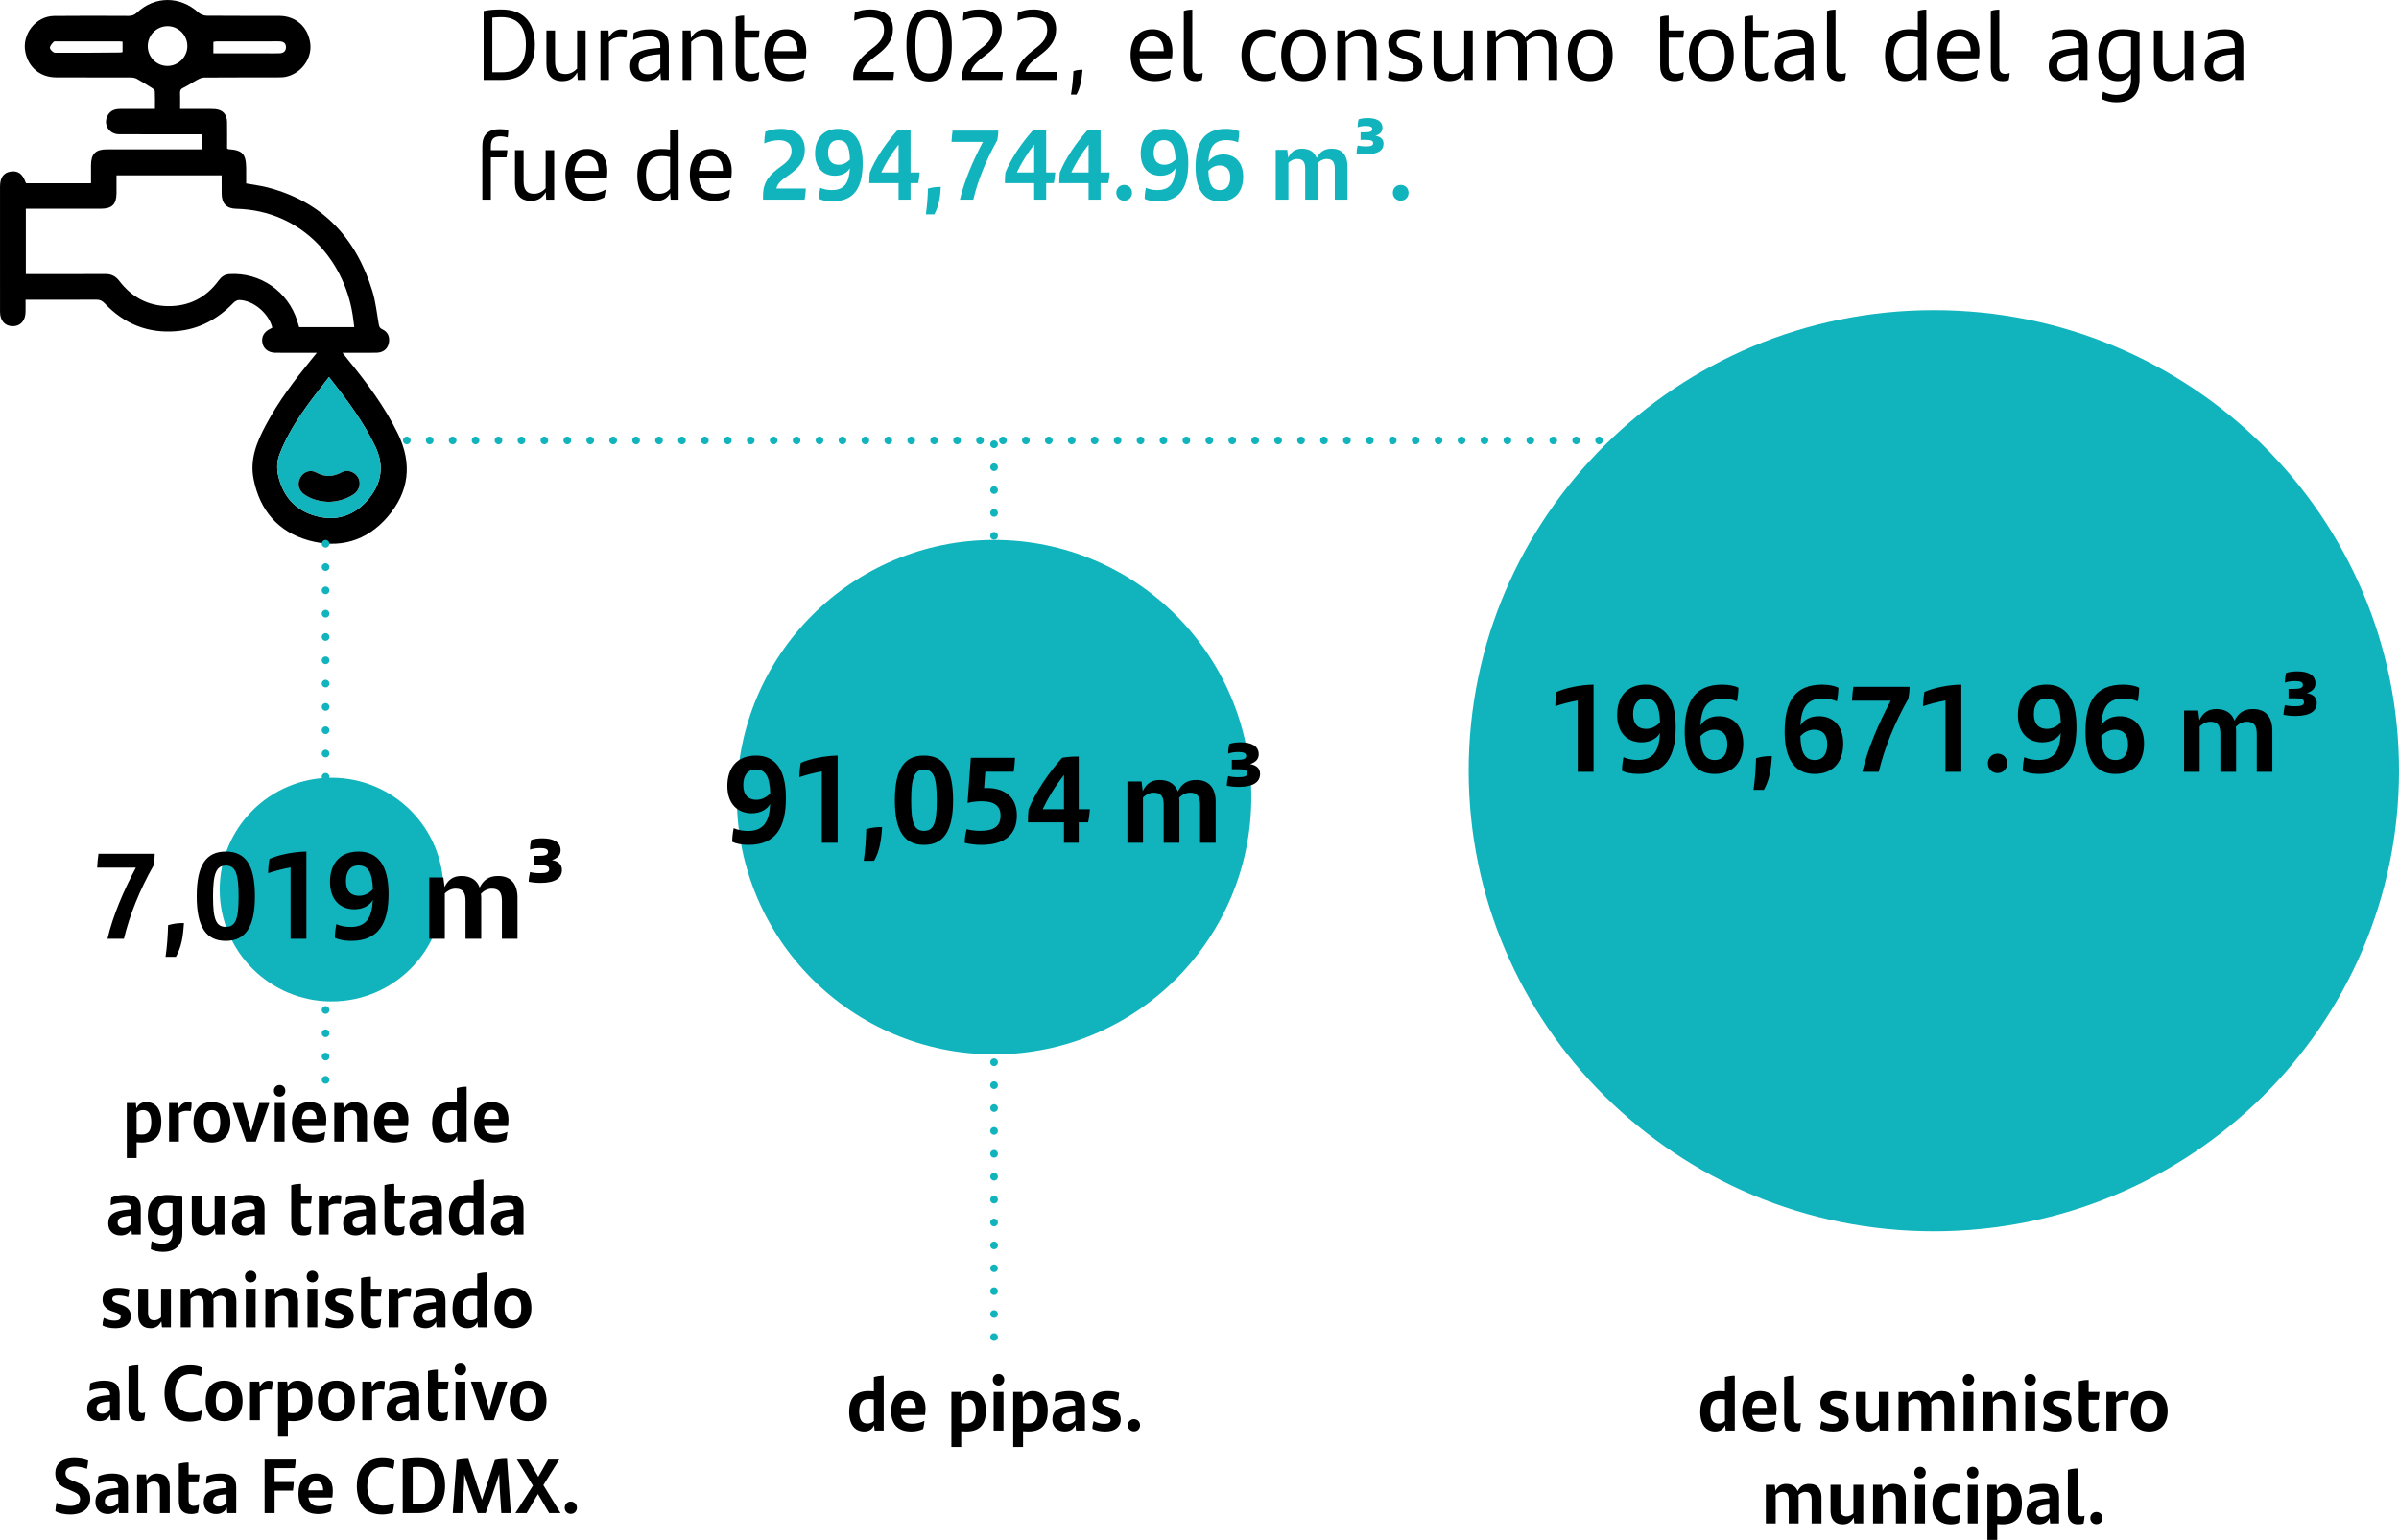 <?xml version="1.0" encoding="UTF-8"?><svg id="Capa_1" xmlns="http://www.w3.org/2000/svg" viewBox="0 0 312.627 200.685"><line x1="129.543" y1="60.885" x2="129.543" y2="172.764" style="fill:none; stroke:#11b3bd; stroke-dasharray:0 0 0 2.983; stroke-linecap:round; stroke-linejoin:round;"/><path d="m129.543,174.256h0m0-116.355h0" style="fill:none; stroke:#11b3bd; stroke-linecap:round; stroke-linejoin:round;"/><path d="m252.009,100.445v-60.024c33.478,0,60.618,26.874,60.618,60.024s-27.14,60.024-60.618,60.024-60.618-26.874-60.618-60.024,27.14-60.024,60.618-60.024v60.024Z" style="fill:#11b3bd;"/><path d="m15.969,5.43c-.16-.015-.296-.039-.431-.04-2.695-.002-5.389-.002-8.084.001-.161,0-.392-.029-.47.061-.209.24-.511.558-.478.806.031.241.43.616.671.618,2.831.025,5.662-.009,8.494-.03.108-.001.216-.037.298-.052v-1.364Zm11.836,1.524h.784c2.044,0,4.088.001,6.132,0,.581,0,1.162.019,1.742-.01.47-.024.798-.26.802-.781.004-.526-.311-.744-.797-.769-.069-.004-.139-.005-.208-.005-2.672,0-5.343-.001-8.014.003-.152,0-.303.046-.441.068v1.494Zm-8.55-.926c.008,1.429,1.154,2.571,2.577,2.568,1.402-.003,2.577-1.176,2.584-2.579.007-1.442-1.188-2.629-2.621-2.604-1.415.026-2.548,1.192-2.54,2.615m23.618,43.109c-2.476,3.177-4.976,6.271-6.434,10.043-.361.936-.402,1.907-.167,2.886.65,2.705,2.285,4.505,4.969,5.206,2.742.717,5.072-.143,6.841-2.304,1.691-2.067,1.999-4.369.794-6.847-1.58-3.25-3.729-6.105-6.003-8.984M3.366,35.72h.792c3.185,0,6.371.013,9.556-.008.789-.005,1.351.269,1.837.908,1.588,2.087,3.716,3.244,6.334,3.276,2.725.034,4.953-1.088,6.585-3.31.369-.502.797-.827,1.43-.865,4.009-.245,7.648,2.267,8.838,6.107.087.281.169.563.241.802h7.187c-.04-.314-.074-.565-.103-.817-.861-7.623-6.59-14.415-15.318-14.605-1.238-.027-1.846-.705-1.86-1.957-.01-.788-.002-1.576-.002-2.398h-13.699c0,.795.004,1.559-.001,2.323-.01,1.457-.575,2.023-2.036,2.025-2.999.005-5.999.002-8.998.002h-.783v8.517Zm37.928,10.255h-4.056c-.465,0-.93.009-1.395-.005-.86-.025-1.48-.5-1.641-1.24-.18-.825.194-1.5,1.048-1.897.082-.039.16-.087.235-.128-.449-1.87-2.488-3.585-4.329-3.605-.249-.003-.558.186-.743.378-2.048,2.127-4.493,3.442-7.452,3.685-3.688.303-6.796-.95-9.33-3.636-.316-.335-.621-.475-1.077-.472-2.813.019-5.627.009-8.441.009h-.785c0,.576.013,1.104-.002,1.632-.033,1.135-.686,1.827-1.693,1.813-.995-.015-1.629-.726-1.63-1.865C-.001,35.201-0,29.758.002,24.315c0-1.133.438-1.776,1.308-1.939.982-.185,1.612.241,2.012,1.358.016.043.045.081.085.151h8.452c0-.784-.001-1.566,0-2.348.003-1.482.587-2.07,2.077-2.071,3.86-.003,7.72-.001,11.58-.001h.809v-1.961h-.762c-3.348-.001-6.697.01-10.045-.006-1.365-.007-2.131-1.358-1.454-2.508.363-.617.942-.788,1.605-.789,1.232,0,2.464-.001,3.697-.001h.827c0-.835.02-1.578-.018-2.318-.007-.146-.214-.316-.368-.414-.643-.41-1.29-.815-1.957-1.182-.226-.125-.516-.187-.776-.188-3.256-.012-6.511.004-9.767-.013-2.065-.011-3.596-1.29-4.005-3.291-.476-2.334,1.363-4.688,3.751-4.716,3.232-.037,6.464-.018,9.696-.006.444.001.766-.114,1.104-.432,2.334-2.198,5.638-2.171,8.003-.01.27.246.719.412,1.087.416,3.162.032,6.325.008,9.487.023,2.139.011,3.739,1.473,4.006,3.618.238,1.914-1.139,3.84-3.113,4.306-.4.095-.829.092-1.246.093-3.162.008-6.325-.005-9.487.019-.312.002-.642.17-.931.324-.592.315-1.143.712-1.748.998-.328.155-.456.317-.444.671.022.67.006,1.342.006,2.102,1.173,0,2.26-.001,3.347,0,.395.001.792-.014,1.185.016,1.007.075,1.569.661,1.585,1.674.018,1.163.004,2.327.004,3.456.103.057.14.095.18.098,1.81.12,2.274.603,2.305,2.418.011.675.001,1.35.001,2.045.997.183,1.942.295,2.854.535,7.104,1.873,11.469,6.571,13.594,13.492.421,1.371.573,2.827.819,4.248.059.34.106.57.479.739.733.333,1.008,1.02.84,1.805-.16.746-.726,1.213-1.554,1.239-.721.022-1.442.009-2.163.01-.716.001-1.431,0-2.318,0,.266.334.442.561.624.784,2.493,3.053,4.86,6.19,6.599,9.763,1.914,3.933,1.453,7.607-1.361,10.861-2.735,3.162-6.32,4.163-10.297,3.037-3.959-1.122-6.327-3.885-7.145-7.966-.523-2.607.423-4.869,1.597-7.073,1.619-3.039,3.683-5.77,5.848-8.43.228-.279.457-.558.798-.976"/><path d="m42.836,65.407c1.181-.047,2.291-.342,3.276-1.01.73-.494.959-1.454.558-2.155-.418-.73-1.38-1.105-2.096-.714-1.128.618-2.193.701-3.357.055-.793-.44-1.684-.081-2.086.671-.431.806-.216,1.671.555,2.202.948.654,2.022.894,3.15.951m.037-16.271c2.274,2.879,4.422,5.734,6.003,8.984,1.205,2.478.896,4.78-.795,6.847-1.768,2.161-4.099,3.021-6.84,2.305-2.684-.702-4.319-2.501-4.969-5.207-.235-.978-.195-1.95.167-2.885,1.458-3.773,3.958-6.866,6.434-10.044" style="fill:#11b3bd;"/><path d="m42.836,65.407c-1.127-.058-2.201-.297-3.15-.951-.771-.531-.985-1.396-.554-2.202.402-.752,1.293-1.112,2.086-.671,1.164.646,2.228.562,3.357-.055.715-.391,1.678-.017,2.096.714.401.701.171,1.66-.558,2.155-.985.668-2.095.963-3.277,1.01"/><path d="m69.703,5.846c0,2.77-1.393,4.576-4.28,4.576h-2.398V1.439c.657-.143,1.366-.208,2.295-.208,3.211,0,4.384,2.028,4.384,4.615Zm-1.173-.013c0-2.21-.941-3.602-3.211-3.602-.374,0-.773.026-1.16.065v7.124h1.302c2.037,0,3.069-1.248,3.069-3.588Z"/><path d="m76.315,3.974v6.448h-1.032l-.064-.988c-.438.768-1.044,1.145-1.934,1.145-1.38,0-2.076-.871-2.076-2.224V3.974h1.122v4.03c0,1.118.399,1.651,1.366,1.651.646,0,1.174-.352,1.509-.716V3.974h1.109Z"/><path d="m81.702,3.922c0,.325-.039.728-.104.988-.245-.053-.516-.078-.773-.078-.516,0-1.096.194-1.47.637v4.953h-1.109V3.974h1.045l.052.937c.348-.677.915-1.079,1.624-1.079.271,0,.528.038.735.091Z"/><path d="m87.155,5.949v4.473h-1.031l-.052-.897c-.335.611-.941,1.054-1.908,1.054-1.187,0-2.05-.702-2.05-1.95,0-1.417.876-2.185,3.648-2.366l.283-.013v-.247c0-.897-.399-1.262-1.379-1.262-.98,0-1.586.208-2.153.494,0-.26.025-.649.077-.949.528-.272,1.264-.468,2.218-.468,1.611,0,2.347.741,2.347,2.132Zm-1.109,2.938v-1.82l-.231.014c-2.153.155-2.604.676-2.604,1.481,0,.663.412,1.118,1.173,1.118.696,0,1.315-.338,1.663-.793Z"/><path d="m94.064,6.041v4.381h-1.122v-4.03c0-1.118-.399-1.651-1.367-1.651-.645,0-1.173.352-1.508.716v4.966h-1.109V3.974h1.031l.064.988c.438-.768,1.045-1.145,1.935-1.145,1.38,0,2.076.871,2.076,2.224Z"/><path d="m97.994,9.616c.322,0,.67-.092.954-.247-.026.363-.064.663-.129.975-.349.156-.709.234-1.083.234-1.109,0-1.87-.599-1.87-2.016V2.205c.361-.13.735-.169,1.109-.169v1.938h1.998c-.013.338-.052.624-.103.937h-1.896v3.535c0,.846.335,1.171,1.019,1.171Z"/><path d="m105.007,7.601h-4.229c.129,1.482.864,2.055,2.115,2.055.657,0,1.327-.169,1.959-.547-.025.312-.09.755-.167,1.027-.503.247-1.135.442-1.857.442-2.204,0-3.21-1.313-3.21-3.419,0-1.872.864-3.342,2.85-3.342,1.767,0,2.604,1.184,2.604,2.899,0,.286-.026.702-.064.884Zm-4.229-.923h3.159c0-1.131-.451-1.938-1.509-1.938-.979,0-1.547.716-1.65,1.938Z"/><path d="m116.505,9.382c0,.286-.052.741-.116,1.04h-5.196v-.403c0-1.677,1.187-2.704,2.527-3.744.928-.702,1.482-1.391,1.482-2.405,0-1.053-.657-1.611-1.96-1.611-.657,0-1.328.156-1.921.455,0-.312.013-.702.077-1.066.567-.273,1.251-.416,1.999-.416,2.075,0,2.965,1.092,2.965,2.574,0,1.365-.696,2.327-2.023,3.328-1.032.78-1.779,1.365-1.974,2.249h4.14Z"/><path d="m118.127,5.924c0-3.146.928-4.693,2.952-4.693s2.953,1.547,2.953,4.693c0,3.12-.929,4.693-2.953,4.693s-2.952-1.573-2.952-4.693Zm4.757,0c0-2.483-.477-3.666-1.805-3.666s-1.792,1.17-1.792,3.666c0,2.509.464,3.653,1.792,3.653s1.805-1.145,1.805-3.653Z"/><path d="m130.682,9.382c0,.286-.052.741-.116,1.04h-5.196v-.403c0-1.677,1.187-2.704,2.527-3.744.928-.702,1.482-1.391,1.482-2.405,0-1.053-.657-1.611-1.96-1.611-.657,0-1.328.156-1.921.455,0-.312.013-.702.077-1.066.567-.273,1.251-.416,1.999-.416,2.075,0,2.965,1.092,2.965,2.574,0,1.365-.696,2.327-2.023,3.328-1.032.78-1.779,1.365-1.974,2.249h4.14Z"/><path d="m137.772,9.382c0,.286-.052.741-.116,1.04h-5.196v-.403c0-1.677,1.187-2.704,2.527-3.744.928-.702,1.482-1.391,1.482-2.405,0-1.053-.657-1.611-1.96-1.611-.657,0-1.328.156-1.921.455,0-.312.013-.702.077-1.066.567-.273,1.251-.416,1.999-.416,2.075,0,2.965,1.092,2.965,2.574,0,1.365-.696,2.327-2.023,3.328-1.032.78-1.779,1.365-1.974,2.249h4.14Z"/><path d="m139.884,9.278c.413-.143.735-.182,1.187-.182-.116,1.365-.322,2.393-.786,3.237h-.723c.181-1.066.258-1.885.322-3.056Z"/><path d="m152.723,7.601h-4.229c.129,1.482.864,2.055,2.115,2.055.657,0,1.327-.169,1.959-.547-.025.312-.09.755-.167,1.027-.503.247-1.135.442-1.857.442-2.204,0-3.21-1.313-3.21-3.419,0-1.872.864-3.342,2.85-3.342,1.767,0,2.604,1.184,2.604,2.899,0,.286-.026.702-.064.884Zm-4.229-.923h3.159c0-1.131-.451-1.938-1.509-1.938-.979,0-1.547.716-1.65,1.938Z"/><path d="m154.267,8.836V1.426c.361-.13.761-.169,1.109-.169v7.488c0,.598.245.884.761.884.231,0,.425-.039.593-.117-.013.299-.064.637-.129.923-.232.091-.503.144-.812.144-.954,0-1.521-.572-1.521-1.742Z"/><path d="m161.781,7.198c0-2.34,1.264-3.38,3.095-3.38.528,0,1.019.091,1.418.261,0,.285-.052.688-.104.923-.425-.169-.825-.234-1.25-.234-1.276,0-2.012.897-2.012,2.457,0,1.521.735,2.432,1.985,2.432.438,0,.98-.117,1.38-.339-.025.261-.077.624-.154.963-.323.182-.89.299-1.328.299-1.793,0-3.03-1.092-3.03-3.381Z"/><path d="m166.963,7.198c0-2.08,1.031-3.38,2.914-3.38,1.882,0,2.927,1.3,2.927,3.38,0,2.094-1.07,3.381-2.927,3.381s-2.914-1.287-2.914-3.381Zm4.693,0c0-1.533-.567-2.457-1.779-2.457s-1.767.91-1.767,2.457c0,1.561.58,2.458,1.767,2.458s1.779-.897,1.779-2.458Z"/><path d="m179.378,6.041v4.381h-1.122v-4.03c0-1.118-.399-1.651-1.367-1.651-.645,0-1.173.352-1.508.716v4.966h-1.109V3.974h1.031l.064.988c.438-.768,1.045-1.145,1.935-1.145,1.38,0,2.076.871,2.076,2.224Z"/><path d="m180.884,10.136c.013-.377.064-.649.154-.936.542.312,1.251.455,1.792.455.916,0,1.393-.312,1.393-.897,0-.533-.297-.78-1.044-1.027l-.58-.182c-.954-.299-1.689-.832-1.689-1.911,0-1.131.812-1.82,2.334-1.82.67,0,1.328.104,1.869.299-.025.3-.064.599-.154.924-.529-.195-1.032-.3-1.65-.3-.877,0-1.303.312-1.303.858,0,.494.335.806,1.096,1.04l.594.195c1.108.351,1.663.896,1.663,1.833,0,1.104-.851,1.911-2.476,1.911-.761,0-1.509-.169-1.998-.442Z"/><path d="m191.919,3.974v6.448h-1.032l-.064-.988c-.438.768-1.044,1.145-1.934,1.145-1.38,0-2.076-.871-2.076-2.224V3.974h1.122v4.03c0,1.118.399,1.651,1.366,1.651.646,0,1.174-.352,1.509-.716V3.974h1.109Z"/><path d="m202.915,6.041v4.381h-1.108v-4.043c0-1.105-.413-1.639-1.393-1.639-.594,0-1.097.3-1.509.702.038.183.052.391.052.599v4.381h-1.122v-4.03c0-1.118-.399-1.651-1.367-1.651-.645,0-1.173.352-1.508.716v4.966h-1.109V3.974h1.031l.065.988c.438-.768,1.044-1.145,1.934-1.145.967,0,1.599.43,1.896,1.157.477-.741,1.044-1.157,2.05-1.157,1.393,0,2.089.871,2.089,2.224Z"/><path d="m204.317,7.198c0-2.08,1.031-3.38,2.914-3.38,1.882,0,2.927,1.3,2.927,3.38,0,2.094-1.07,3.381-2.927,3.381s-2.914-1.287-2.914-3.381Zm4.693,0c0-1.533-.567-2.457-1.779-2.457s-1.767.91-1.767,2.457c0,1.561.58,2.458,1.767,2.458s1.779-.897,1.779-2.458Z"/><path d="m218.471,9.616c.322,0,.67-.092.954-.247-.026.363-.064.663-.129.975-.349.156-.709.234-1.083.234-1.109,0-1.87-.599-1.87-2.016V2.205c.361-.13.735-.169,1.109-.169v1.938h1.998c-.013.338-.052.624-.103.937h-1.896v3.535c0,.846.335,1.171,1.019,1.171Z"/><path d="m220.094,7.198c0-2.08,1.031-3.38,2.914-3.38,1.882,0,2.927,1.3,2.927,3.38,0,2.094-1.07,3.381-2.927,3.381s-2.914-1.287-2.914-3.381Zm4.693,0c0-1.533-.567-2.457-1.779-2.457s-1.767.91-1.767,2.457c0,1.561.58,2.458,1.767,2.458s1.779-.897,1.779-2.458Z"/><path d="m229.465,9.616c.322,0,.67-.092.954-.247-.026.363-.064.663-.129.975-.349.156-.709.234-1.083.234-1.109,0-1.87-.599-1.87-2.016V2.205c.361-.13.735-.169,1.109-.169v1.938h1.998c-.013.338-.052.624-.103.937h-1.896v3.535c0,.846.335,1.171,1.019,1.171Z"/><path d="m236.323,5.949v4.473h-1.031l-.052-.897c-.335.611-.941,1.054-1.908,1.054-1.187,0-2.05-.702-2.05-1.95,0-1.417.876-2.185,3.648-2.366l.283-.013v-.247c0-.897-.399-1.262-1.379-1.262-.98,0-1.586.208-2.153.494,0-.26.025-.649.077-.949.528-.272,1.264-.468,2.218-.468,1.611,0,2.347.741,2.347,2.132Zm-1.109,2.938v-1.82l-.231.014c-2.153.155-2.604.676-2.604,1.481,0,.663.412,1.118,1.173,1.118.696,0,1.315-.338,1.663-.793Z"/><path d="m238.087,8.836V1.426c.361-.13.761-.169,1.109-.169v7.488c0,.598.245.884.761.884.231,0,.425-.039.593-.117-.013.299-.064.637-.129.923-.232.091-.503.144-.812.144-.954,0-1.521-.572-1.521-1.742Z"/><path d="m251.03,1.257v9.165h-1.031l-.064-.858c-.348.624-.863,1.015-1.728,1.015-1.509,0-2.553-1.079-2.553-3.328,0-2.094.941-3.433,3.133-3.433.413,0,.786.026,1.135.078V1.426c.361-.13.748-.169,1.108-.169Zm-1.108,7.761v-4.134c-.322-.091-.671-.144-1.122-.144-1.482,0-2.024,1.04-2.024,2.483,0,1.625.619,2.432,1.754,2.432.58,0,1.031-.247,1.393-.638Z"/><path d="m257.887,7.601h-4.229c.129,1.482.864,2.055,2.115,2.055.657,0,1.327-.169,1.959-.547-.025.312-.09.755-.167,1.027-.503.247-1.135.442-1.857.442-2.204,0-3.21-1.313-3.21-3.419,0-1.872.864-3.342,2.85-3.342,1.767,0,2.604,1.184,2.604,2.899,0,.286-.026.702-.064.884Zm-4.229-.923h3.159c0-1.131-.451-1.938-1.509-1.938-.979,0-1.547.716-1.65,1.938Z"/><path d="m259.432,8.836V1.426c.361-.13.761-.169,1.109-.169v7.488c0,.598.245.884.761.884.231,0,.425-.039.593-.117-.013.299-.064.637-.129.923-.232.091-.503.144-.812.144-.954,0-1.521-.572-1.521-1.742Z"/><path d="m272.027,5.949v4.473h-1.031l-.052-.897c-.335.611-.941,1.054-1.908,1.054-1.187,0-2.05-.702-2.05-1.95,0-1.417.876-2.185,3.648-2.366l.283-.013v-.247c0-.897-.399-1.262-1.379-1.262-.98,0-1.586.208-2.153.494,0-.26.025-.649.077-.949.528-.272,1.264-.468,2.218-.468,1.611,0,2.347.741,2.347,2.132Zm-1.109,2.938v-1.82l-.231.014c-2.153.155-2.604.676-2.604,1.481,0,.663.412,1.118,1.173,1.118.696,0,1.315-.338,1.663-.793Z"/><path d="m278.82,4.182v6.149c0,1.872-.94,3.003-3.017,3.003-.645,0-1.289-.13-1.856-.403,0-.299.051-.688.103-.987.555.285,1.226.429,1.729.429,1.25,0,1.921-.663,1.921-1.924v-.832c-.349.598-.864.962-1.702.962-1.509,0-2.553-1.079-2.553-3.328,0-2.094.941-3.433,3.133-3.433.902,0,1.625.13,2.243.364Zm-1.121,4.85v-4.147c-.31-.091-.658-.144-1.109-.144-1.482,0-2.024,1.04-2.024,2.483,0,1.625.619,2.432,1.754,2.432.58,0,1.019-.247,1.38-.624Z"/><path d="m285.793,3.974v6.448h-1.032l-.064-.988c-.438.768-1.044,1.145-1.934,1.145-1.38,0-2.076-.871-2.076-2.224V3.974h1.122v4.03c0,1.118.399,1.651,1.366,1.651.646,0,1.174-.352,1.509-.716V3.974h1.109Z"/><path d="m292.34,5.949v4.473h-1.031l-.052-.897c-.335.611-.941,1.054-1.908,1.054-1.187,0-2.05-.702-2.05-1.95,0-1.417.876-2.185,3.648-2.366l.283-.013v-.247c0-.897-.399-1.262-1.379-1.262-.98,0-1.586.208-2.153.494,0-.26.025-.649.077-.949.528-.272,1.264-.468,2.218-.468,1.611,0,2.347.741,2.347,2.132Zm-1.109,2.938v-1.82l-.231.014c-2.153.155-2.604.676-2.604,1.481,0,.663.412,1.118,1.173,1.118.696,0,1.315-.338,1.663-.793Z"/><path d="m63.966,19.067v.507h2.153c-.026.286-.052.65-.116.937h-2.037v5.512h-1.109v-6.981c0-1.469.761-2.21,2.257-2.21.425,0,.799.039,1.121.13,0,.338-.038.663-.077.949-.271-.078-.645-.143-.954-.143-.915,0-1.237.416-1.237,1.3Z"/><path d="m72.217,19.574v6.448h-1.032l-.064-.988c-.438.768-1.044,1.145-1.934,1.145-1.38,0-2.076-.871-2.076-2.224v-4.381h1.122v4.03c0,1.118.399,1.651,1.366,1.651.646,0,1.174-.352,1.509-.716v-4.966h1.109Z"/><path d="m79.073,23.2h-4.229c.129,1.482.864,2.055,2.115,2.055.657,0,1.327-.169,1.959-.547-.025.312-.09.755-.167,1.027-.503.247-1.135.442-1.857.442-2.204,0-3.21-1.313-3.21-3.419,0-1.872.864-3.342,2.85-3.342,1.767,0,2.604,1.184,2.604,2.899,0,.286-.026.702-.064.884Zm-4.229-.923h3.159c0-1.131-.451-1.938-1.509-1.938-.979,0-1.547.716-1.65,1.938Z"/><path d="m88.43,16.857v9.165h-1.031l-.064-.858c-.348.624-.863,1.015-1.728,1.015-1.509,0-2.553-1.079-2.553-3.328,0-2.094.941-3.433,3.133-3.433.413,0,.786.026,1.135.078v-2.47c.361-.13.748-.169,1.108-.169Zm-1.108,7.761v-4.134c-.322-.091-.671-.144-1.122-.144-1.482,0-2.024,1.04-2.024,2.483,0,1.625.619,2.432,1.754,2.432.58,0,1.031-.247,1.393-.638Z"/><path d="m95.288,23.2h-4.229c.129,1.482.864,2.055,2.115,2.055.657,0,1.327-.169,1.959-.547-.025.312-.09.755-.167,1.027-.503.247-1.135.442-1.857.442-2.204,0-3.21-1.313-3.21-3.419,0-1.872.864-3.342,2.85-3.342,1.767,0,2.604,1.184,2.604,2.899,0,.286-.026.702-.064.884Zm-4.229-.923h3.159c0-1.131-.451-1.938-1.509-1.938-.979,0-1.547.716-1.65,1.938Z"/><path d="m105.008,24.566c-.013.403-.077,1.079-.155,1.456h-5.415v-.559c0-1.794.89-2.73,2.308-3.757.941-.663,1.405-1.196,1.405-2.08s-.593-1.352-1.65-1.352c-.645,0-1.276.156-1.908.416.013-.455.052-.988.142-1.521.529-.221,1.225-.377,1.999-.377,2.179,0,3.146,1.144,3.146,2.717,0,1.391-.67,2.34-2.153,3.354-.825.572-1.367.975-1.56,1.703h3.842Zm7.412-3.315c0,3.237-1.122,4.992-3.971,4.992-.709,0-1.328-.13-1.715-.325,0-.364.039-.845.155-1.443.374.182.967.299,1.496.299,1.702,0,2.269-1.001,2.372-2.86-.374.637-1.083.988-1.96.988-1.509,0-2.579-1.014-2.579-2.899,0-1.898,1.019-3.211,3.03-3.211,2.037,0,3.172,1.469,3.172,4.459Zm-1.663-.468c-.052-1.781-.503-2.522-1.521-2.522-.903,0-1.328.663-1.328,1.664,0,1.105.593,1.547,1.38,1.547.554,0,1.044-.234,1.47-.689Zm8.895,3.081h-.993v2.158h-1.56v-2.158h-3.817c0-.572.013-.897.064-1.365.735-1.846,2.14-3.9,3.559-5.473.619-.104,1.07-.13,1.754-.13v5.577h1.186c-.039.416-.09.975-.193,1.391Zm-2.553-1.391v-3.627c-.928,1.183-1.663,2.379-2.256,3.627h2.256Zm3.827,2.106c.619-.169,1.019-.221,1.676-.221-.09,1.482-.271,2.548-.851,3.575h-1.096c.168-1.17.232-2.119.271-3.354Zm9.166-7.553c0,.403-.064.897-.129,1.248-1.457,2.574-2.527,5.213-3.133,7.748h-1.741c.58-2.47,1.728-5.135,3.004-7.527h-4.1c.026-.442.077-1.092.142-1.469h5.957Zm7.231,6.838h-.993v2.158h-1.56v-2.158h-3.817c0-.572.013-.897.064-1.365.735-1.846,2.14-3.9,3.559-5.473.619-.104,1.07-.13,1.754-.13v5.577h1.186c-.039.416-.09.975-.193,1.391Zm-2.553-1.391v-3.627c-.928,1.183-1.663,2.379-2.256,3.627h2.256Zm9.642,1.391h-.993v2.158h-1.56v-2.158h-3.817c0-.572.013-.897.065-1.365.735-1.846,2.14-3.9,3.559-5.473.619-.104,1.07-.13,1.754-.13v5.577h1.186c-.039.416-.09.975-.193,1.391Zm-2.553-1.391v-3.627c-.928,1.183-1.663,2.379-2.256,3.627h2.256Zm3.608,2.652c0-.572.425-1.027,1.031-1.027.593,0,1.019.455,1.019,1.027s-.426,1.027-1.019,1.027c-.606,0-1.031-.455-1.031-1.027Zm9.385-3.874c0,3.237-1.122,4.992-3.971,4.992-.709,0-1.328-.13-1.715-.325,0-.364.039-.845.155-1.443.374.182.967.299,1.496.299,1.702,0,2.269-1.001,2.372-2.86-.374.637-1.083.988-1.96.988-1.509,0-2.579-1.014-2.579-2.899,0-1.898,1.019-3.211,3.03-3.211,2.037,0,3.172,1.469,3.172,4.459Zm-1.663-.468c-.052-1.781-.503-2.522-1.521-2.522-.903,0-1.328.663-1.328,1.664,0,1.105.593,1.547,1.38,1.547.554,0,1.044-.234,1.47-.689Zm8.817,2.249c0,1.898-1.019,3.211-3.03,3.211-2.037,0-3.172-1.469-3.172-4.459,0-3.25,1.122-4.992,3.971-4.992.709,0,1.328.13,1.715.325,0,.364-.039.845-.155,1.443-.374-.182-.967-.299-1.496-.299-1.702,0-2.269,1.001-2.372,2.86.374-.637,1.083-.988,1.96-.988,1.509,0,2.579,1.014,2.579,2.899Zm-1.689.078c0-1.105-.593-1.547-1.38-1.547-.554,0-1.044.234-1.47.689.052,1.781.503,2.522,1.521,2.522.903,0,1.328-.663,1.328-1.664Zm15.276-1.391v4.303h-1.65v-3.991c0-.858-.258-1.313-1.057-1.313-.451,0-.864.221-1.16.533.013.13.026.26.026.403v4.368h-1.663v-4.004c0-.858-.258-1.3-1.044-1.3-.503,0-.903.26-1.148.507v4.797h-1.65v-6.487h1.496l.129,1.014c.361-.754.903-1.17,1.792-1.17,1.031,0,1.65.481,1.921,1.222.4-.78.941-1.222,1.96-1.222,1.444,0,2.05.962,2.05,2.34Zm4.703-2.99c0,.819-.645,1.378-2.256,1.378-.529,0-.915-.052-1.264-.117,0-.299.064-.689.142-1.027.335.078.645.117,1.07.117.696,0,.954-.117.954-.429,0-.338-.348-.416-.98-.416h-.658v-.988h.503c.658,0,1.019-.078,1.019-.429,0-.273-.258-.403-.825-.403-.451,0-.774.065-1.083.169,0-.312.039-.702.129-1.027.322-.117.761-.169,1.186-.169,1.109,0,1.921.364,1.921,1.274,0,.481-.297.832-.915,1.027.709.13,1.057.481,1.057,1.04Zm1.211,6.396c0-.572.425-1.027,1.031-1.027.593,0,1.019.455,1.019,1.027s-.426,1.027-1.019,1.027c-.606,0-1.031-.455-1.031-1.027Z" style="fill:#11b3bd;"/><path d="m43.208,115.938v-14.576c8.05,0,14.576,6.526,14.576,14.576s-6.526,14.576-14.576,14.576-14.576-6.526-14.576-14.576,6.526-14.576,14.576-14.576v14.576Z" style="fill:#11b3bd;"/><path d="m129.543,103.89v-33.524c18.515,0,33.524,15.009,33.524,33.524s-15.009,33.524-33.524,33.524-33.524-15.009-33.524-33.524,15.009-33.524,33.524-33.524v33.524Z" style="fill:#11b3bd;"/><line x1="42.425" y1="73.903" x2="42.425" y2="139.214" style="fill:none; stroke:#11b3bd; stroke-dasharray:0 0 0 3.038; stroke-linecap:round; stroke-linejoin:round;"/><path d="m42.425,140.733h0m0-69.867h0" style="fill:none; stroke:#11b3bd; stroke-linecap:round; stroke-linejoin:round;"/><path d="m21.021,146.205c0,1.644-.689,2.703-2.559,2.703-.229,0-.449-.01-.659-.03v2.048h-1.279v-7.172h1.18l.069.696c.25-.515.64-.817,1.29-.817,1.129,0,1.958.787,1.958,2.572Zm-1.309.051c0-1.1-.35-1.584-1.069-1.584-.351,0-.63.131-.84.333v2.804c.189.04.399.061.67.061.939,0,1.239-.615,1.239-1.613Z"/><path d="m24.972,143.723c0,.363-.04.797-.11,1.09-.149-.021-.35-.041-.56-.041-.31,0-.709.091-.989.313v3.701h-1.279v-5.033h1.189l.07.717c.239-.505.649-.827,1.139-.827.21,0,.39.02.54.08Z"/><path d="m25.215,146.275c0-1.654.859-2.643,2.398-2.643s2.408.988,2.408,2.643c0,1.634-.889,2.633-2.408,2.633-1.529,0-2.398-.999-2.398-2.633Zm3.488,0c0-1.068-.34-1.604-1.09-1.604s-1.09.524-1.09,1.604c0,1.069.351,1.594,1.09,1.594.729,0,1.09-.534,1.09-1.594Z"/><path d="m35.092,143.754l-1.76,5.033h-1.249l-1.759-5.033h1.35l1.059,3.691,1.05-3.691h1.31Z"/><path d="m35.693,142.16c0-.443.32-.756.75-.756.42,0,.739.312.739.756,0,.435-.319.757-.739.757-.43,0-.75-.312-.75-.757Zm.11,1.594h1.279v5.033h-1.279v-5.033Z"/><path d="m42.462,146.76h-3.118c.13.837.59,1.13,1.449,1.13.55,0,1.09-.131,1.589-.373-.029.343-.09.767-.17,1.059-.43.202-.939.333-1.539.333-1.858,0-2.628-1.039-2.628-2.683,0-1.493.729-2.593,2.318-2.593,1.499,0,2.159.979,2.159,2.229,0,.312-.03.706-.061.897Zm-3.138-.938h1.938c-.01-.717-.25-1.181-.909-1.181-.63,0-.96.394-1.029,1.181Z"/><path d="m47.822,145.398v3.389h-1.279v-3.106c0-.666-.21-1.009-.819-1.009-.38,0-.69.202-.88.394v3.722h-1.279v-5.033h1.159l.09.777c.29-.575.71-.898,1.39-.898,1.129,0,1.619.736,1.619,1.766Z"/><path d="m53.161,146.76h-3.118c.13.837.59,1.13,1.449,1.13.55,0,1.09-.131,1.589-.373-.029.343-.09.767-.17,1.059-.43.202-.939.333-1.539.333-1.858,0-2.628-1.039-2.628-2.683,0-1.493.729-2.593,2.318-2.593,1.499,0,2.159.979,2.159,2.229,0,.312-.03.706-.061.897Zm-3.138-.938h1.938c-.01-.717-.25-1.181-.909-1.181-.63,0-.96.394-1.029,1.181Z"/><path d="m60.811,141.626v7.161h-1.18l-.069-.696c-.25.515-.64.817-1.29.817-1.129,0-1.959-.787-1.959-2.572,0-1.644.69-2.703,2.559-2.703.23,0,.45.011.66.03v-1.855c.42-.121.869-.182,1.279-.182Zm-1.279,5.91v-2.804c-.19-.04-.399-.061-.67-.061-.939,0-1.239.615-1.239,1.614,0,1.099.35,1.583,1.069,1.583.35,0,.63-.131.84-.333Z"/><path d="m66.201,146.76h-3.118c.13.837.59,1.13,1.449,1.13.55,0,1.09-.131,1.589-.373-.029.343-.09.767-.17,1.059-.43.202-.939.333-1.539.333-1.858,0-2.628-1.039-2.628-2.683,0-1.493.729-2.593,2.318-2.593,1.499,0,2.159.979,2.159,2.229,0,.312-.03.706-.061.897Zm-3.138-.938h1.938c-.01-.717-.25-1.181-.909-1.181-.63,0-.96.394-1.029,1.181Z"/><path d="m18.342,157.48v3.409h-1.159l-.069-.727c-.24.524-.68.848-1.399.848-.899,0-1.609-.545-1.609-1.554,0-1.109.64-1.664,2.738-1.825l.24-.021v-.061c0-.555-.22-.807-.89-.807-.779,0-1.279.142-1.77.343,0-.262.021-.695.08-.998.46-.202,1.1-.354,1.8-.354,1.438,0,2.038.585,2.038,1.745Zm-1.259,2.058v-1.1l-.17.011c-1.369.11-1.579.403-1.579.917,0,.414.27.676.729.676.42,0,.81-.191,1.02-.504Z"/><path d="m23.761,155.998v4.73c0,1.563-.89,2.421-2.539,2.421-.569,0-1.149-.121-1.568-.344.01-.322.05-.736.109-1.049.42.212.949.333,1.38.333.959,0,1.339-.474,1.339-1.331v-.515c-.25.484-.63.767-1.26.767-1.129,0-1.959-.787-1.959-2.572,0-1.644.69-2.703,2.559-2.703.75,0,1.39.091,1.939.263Zm-1.279,3.641v-2.804c-.19-.04-.399-.061-.67-.061-.939,0-1.239.615-1.239,1.614,0,1.099.35,1.583,1.069,1.583.35,0,.63-.131.84-.333Z"/><path d="m29.252,155.856v5.033h-1.16l-.09-.776c-.289.574-.709.897-1.389.897-1.13,0-1.619-.736-1.619-1.765v-3.39h1.279v3.106c0,.666.21,1.009.819,1.009.38,0,.689-.201.88-.394v-3.722h1.279Z"/><path d="m34.471,157.48v3.409h-1.159l-.069-.727c-.24.524-.68.848-1.399.848-.899,0-1.609-.545-1.609-1.554,0-1.109.64-1.664,2.738-1.825l.24-.021v-.061c0-.555-.22-.807-.89-.807-.779,0-1.279.142-1.77.343,0-.262.021-.695.08-.998.46-.202,1.1-.354,1.8-.354,1.438,0,2.038.585,2.038,1.745Zm-1.259,2.058v-1.1l-.17.011c-1.369.11-1.579.403-1.579.917,0,.414.27.676.729.676.42,0,.81-.191,1.02-.504Z"/><path d="m39.892,159.951c.23,0,.49-.06.689-.161-.02.354-.069.717-.14,1.039-.279.131-.56.182-.89.182-1.029,0-1.599-.545-1.599-1.715v-4.831c.42-.121.84-.172,1.279-.172v1.563h1.409c-.03.354-.061.656-.12,1.019h-1.289v2.28c0,.555.2.796.659.796Z"/><path d="m44.482,155.826c0,.363-.04.797-.11,1.09-.149-.021-.35-.041-.56-.041-.31,0-.709.091-.989.313v3.701h-1.279v-5.033h1.189l.07.717c.239-.505.649-.827,1.139-.827.21,0,.39.02.54.08Z"/><path d="m48.951,157.48v3.409h-1.159l-.069-.727c-.24.524-.68.848-1.399.848-.899,0-1.609-.545-1.609-1.554,0-1.109.64-1.664,2.738-1.825l.24-.021v-.061c0-.555-.22-.807-.89-.807-.779,0-1.279.142-1.77.343,0-.262.021-.695.08-.998.46-.202,1.1-.354,1.8-.354,1.438,0,2.038.585,2.038,1.745Zm-1.259,2.058v-1.1l-.17.011c-1.369.11-1.579.403-1.579.917,0,.414.27.676.729.676.42,0,.81-.191,1.02-.504Z"/><path d="m52.042,159.951c.23,0,.49-.06.689-.161-.02.354-.069.717-.14,1.039-.279.131-.56.182-.89.182-1.029,0-1.599-.545-1.599-1.715v-4.831c.42-.121.84-.172,1.279-.172v1.563h1.409c-.03.354-.061.656-.12,1.019h-1.289v2.28c0,.555.2.796.659.796Z"/><path d="m57.581,157.48v3.409h-1.159l-.069-.727c-.24.524-.68.848-1.399.848-.899,0-1.609-.545-1.609-1.554,0-1.109.64-1.664,2.738-1.825l.24-.021v-.061c0-.555-.22-.807-.89-.807-.779,0-1.279.142-1.77.343,0-.262.021-.695.08-.998.46-.202,1.1-.354,1.8-.354,1.438,0,2.038.585,2.038,1.745Zm-1.259,2.058v-1.1l-.17.011c-1.369.11-1.579.403-1.579.917,0,.414.27.676.729.676.42,0,.81-.191,1.02-.504Z"/><path d="m63.001,153.728v7.161h-1.18l-.069-.696c-.25.515-.64.817-1.29.817-1.129,0-1.959-.787-1.959-2.572,0-1.644.69-2.703,2.559-2.703.23,0,.45.011.66.03v-1.855c.42-.121.869-.182,1.279-.182Zm-1.279,5.91v-2.804c-.19-.04-.399-.061-.67-.061-.939,0-1.239.615-1.239,1.614,0,1.099.35,1.583,1.069,1.583.35,0,.63-.131.84-.333Z"/><path d="m68.22,157.48v3.409h-1.159l-.069-.727c-.24.524-.68.848-1.399.848-.899,0-1.609-.545-1.609-1.554,0-1.109.64-1.664,2.738-1.825l.24-.021v-.061c0-.555-.22-.807-.89-.807-.779,0-1.279.142-1.77.343,0-.262.021-.695.08-.998.46-.202,1.1-.354,1.8-.354,1.438,0,2.038.585,2.038,1.745Zm-1.259,2.058v-1.1l-.17.011c-1.369.11-1.579.403-1.579.917,0,.414.27.676.729.676.42,0,.81-.191,1.02-.504Z"/><path d="m13.364,172.76c0-.362.069-.716.16-.998.449.222.909.353,1.389.353.55,0,.81-.161.81-.494,0-.271-.17-.423-.609-.564l-.43-.142c-.81-.262-1.319-.706-1.319-1.562,0-.888.619-1.514,1.969-1.514.55,0,1.09.071,1.509.232-.01.312-.06.666-.14.988-.409-.142-.789-.222-1.27-.222-.6,0-.799.182-.799.454,0,.262.189.434.659.585l.47.161c.89.292,1.289.746,1.289,1.513,0,.878-.629,1.563-2.019,1.563-.68,0-1.26-.142-1.669-.354Z"/><path d="m22.272,167.959v5.033h-1.16l-.09-.776c-.289.574-.709.897-1.389.897-1.13,0-1.619-.736-1.619-1.765v-3.39h1.279v3.106c0,.666.21,1.009.819,1.009.38,0,.689-.201.88-.394v-3.722h1.279Z"/><path d="m30.8,169.653v3.339h-1.279v-3.097c0-.665-.2-1.019-.819-1.019-.351,0-.67.172-.899.414.01.101.02.201.02.312v3.389h-1.289v-3.106c0-.666-.2-1.009-.81-1.009-.39,0-.7.202-.89.394v3.722h-1.279v-5.033h1.159l.101.787c.279-.585.699-.908,1.389-.908.8,0,1.279.373,1.489.948.31-.605.729-.948,1.52-.948,1.119,0,1.589.747,1.589,1.815Z"/><path d="m31.924,166.365c0-.443.32-.756.75-.756.42,0,.739.312.739.756,0,.435-.319.757-.739.757-.43,0-.75-.312-.75-.757Zm.11,1.594h1.279v5.033h-1.279v-5.033Z"/><path d="m38.842,169.603v3.389h-1.279v-3.106c0-.666-.21-1.009-.819-1.009-.38,0-.69.202-.88.394v3.722h-1.279v-5.033h1.159l.09.777c.29-.575.71-.898,1.39-.898,1.129,0,1.619.736,1.619,1.766Z"/><path d="m39.963,166.365c0-.443.32-.756.75-.756.42,0,.739.312.739.756,0,.435-.319.757-.739.757-.43,0-.75-.312-.75-.757Zm.11,1.594h1.279v5.033h-1.279v-5.033Z"/><path d="m42.404,172.76c0-.362.069-.716.16-.998.449.222.909.353,1.389.353.55,0,.81-.161.81-.494,0-.271-.17-.423-.609-.564l-.43-.142c-.81-.262-1.319-.706-1.319-1.562,0-.888.619-1.514,1.969-1.514.55,0,1.09.071,1.509.232-.01.312-.06.666-.14.988-.409-.142-.789-.222-1.27-.222-.6,0-.799.182-.799.454,0,.262.189.434.659.585l.47.161c.89.292,1.289.746,1.289,1.513,0,.878-.629,1.563-2.019,1.563-.68,0-1.26-.142-1.669-.354Z"/><path d="m48.992,172.053c.23,0,.49-.06.689-.161-.02.354-.069.717-.14,1.039-.279.131-.56.182-.89.182-1.029,0-1.599-.545-1.599-1.715v-4.831c.42-.121.84-.172,1.279-.172v1.563h1.409c-.03.354-.061.656-.12,1.019h-1.289v2.28c0,.555.2.796.659.796Z"/><path d="m53.582,167.928c0,.363-.04.797-.11,1.09-.149-.021-.35-.041-.56-.041-.31,0-.709.091-.989.313v3.701h-1.279v-5.033h1.189l.07.717c.239-.505.649-.827,1.139-.827.21,0,.39.02.54.08Z"/><path d="m58.051,169.583v3.409h-1.159l-.069-.727c-.24.524-.68.848-1.399.848-.899,0-1.609-.545-1.609-1.554,0-1.109.64-1.664,2.738-1.825l.24-.021v-.061c0-.555-.22-.807-.89-.807-.779,0-1.279.142-1.77.343,0-.262.021-.695.08-.998.46-.202,1.1-.354,1.8-.354,1.438,0,2.038.585,2.038,1.745Zm-1.259,2.058v-1.1l-.17.011c-1.369.11-1.579.403-1.579.917,0,.414.27.676.729.676.42,0,.81-.191,1.02-.504Z"/><path d="m63.47,165.831v7.161h-1.18l-.069-.696c-.25.515-.64.817-1.29.817-1.129,0-1.959-.787-1.959-2.572,0-1.644.69-2.703,2.559-2.703.23,0,.45.011.66.03v-1.855c.42-.121.869-.182,1.279-.182Zm-1.279,5.91v-2.804c-.19-.04-.399-.061-.67-.061-.939,0-1.239.615-1.239,1.614,0,1.099.35,1.583,1.069,1.583.35,0,.63-.131.84-.333Z"/><path d="m64.443,170.48c0-1.654.859-2.643,2.398-2.643s2.408.988,2.408,2.643c0,1.634-.889,2.633-2.408,2.633-1.529,0-2.398-.999-2.398-2.633Zm3.488,0c0-1.068-.34-1.604-1.09-1.604s-1.09.524-1.09,1.604c0,1.069.351,1.594,1.09,1.594.729,0,1.09-.534,1.09-1.594Z"/><path d="m15.592,181.685v3.409h-1.159l-.069-.727c-.24.524-.68.848-1.399.848-.899,0-1.609-.545-1.609-1.554,0-1.109.64-1.664,2.738-1.825l.24-.021v-.061c0-.555-.22-.807-.89-.807-.779,0-1.279.142-1.77.343,0-.262.021-.695.08-.998.46-.202,1.1-.354,1.8-.354,1.438,0,2.038.585,2.038,1.745Zm-1.259,2.058v-1.1l-.17.011c-1.369.11-1.579.403-1.579.917,0,.414.27.676.729.676.42,0,.81-.191,1.02-.504Z"/><path d="m16.744,183.662v-5.547c.42-.121.859-.182,1.279-.182v5.658c0,.363.13.575.479.575.16,0,.3-.03.41-.081-.011.303-.061.706-.13,1.009-.19.081-.45.121-.72.121-.88,0-1.319-.555-1.319-1.554Z"/><path d="m21.443,181.585c0-2.229,1.25-3.651,3.318-3.651.68,0,1.199.121,1.579.312-.01.454-.069.817-.17,1.109-.34-.171-.819-.282-1.309-.282-1.29,0-2.06.867-2.06,2.521s.84,2.531,2.049,2.531c.58,0,1.08-.12,1.46-.322-.04.394-.091.807-.2,1.24-.43.142-.87.232-1.369.232-2.109,0-3.299-1.482-3.299-3.691Z"/><path d="m26.804,182.583c0-1.654.859-2.643,2.398-2.643s2.408.988,2.408,2.643c0,1.634-.889,2.633-2.408,2.633-1.529,0-2.398-.999-2.398-2.633Zm3.488,0c0-1.068-.34-1.604-1.09-1.604s-1.09.524-1.09,1.604c0,1.069.351,1.594,1.09,1.594.729,0,1.09-.534,1.09-1.594Z"/><path d="m35.522,180.031c0,.363-.04.797-.11,1.09-.149-.021-.35-.041-.56-.041-.31,0-.709.091-.989.313v3.701h-1.279v-5.033h1.189l.07.717c.239-.505.649-.827,1.139-.827.21,0,.39.02.54.08Z"/><path d="m40.73,182.512c0,1.644-.689,2.703-2.559,2.703-.229,0-.449-.01-.659-.03v2.048h-1.279v-7.172h1.18l.069.696c.25-.515.64-.817,1.29-.817,1.129,0,1.958.787,1.958,2.572Zm-1.309.051c0-1.1-.35-1.584-1.069-1.584-.351,0-.63.131-.84.333v2.804c.189.04.399.061.67.061.939,0,1.239-.615,1.239-1.613Z"/><path d="m41.434,182.583c0-1.654.859-2.643,2.398-2.643s2.408.988,2.408,2.643c0,1.634-.889,2.633-2.408,2.633-1.529,0-2.398-.999-2.398-2.633Zm3.488,0c0-1.068-.34-1.604-1.09-1.604s-1.09.524-1.09,1.604c0,1.069.351,1.594,1.09,1.594.729,0,1.09-.534,1.09-1.594Z"/><path d="m50.152,180.031c0,.363-.04.797-.11,1.09-.149-.021-.35-.041-.56-.041-.31,0-.709.091-.989.313v3.701h-1.279v-5.033h1.189l.07.717c.239-.505.649-.827,1.139-.827.21,0,.39.02.54.08Z"/><path d="m54.621,181.685v3.409h-1.159l-.069-.727c-.24.524-.68.848-1.399.848-.899,0-1.609-.545-1.609-1.554,0-1.109.64-1.664,2.738-1.825l.24-.021v-.061c0-.555-.22-.807-.89-.807-.779,0-1.279.142-1.77.343,0-.262.021-.695.08-.998.46-.202,1.1-.354,1.8-.354,1.438,0,2.038.585,2.038,1.745Zm-1.259,2.058v-1.1l-.17.011c-1.369.11-1.579.403-1.579.917,0,.414.27.676.729.676.42,0,.81-.191,1.02-.504Z"/><path d="m57.712,184.156c.23,0,.49-.06.689-.161-.02.354-.069.717-.14,1.039-.279.131-.56.182-.89.182-1.029,0-1.599-.545-1.599-1.715v-4.831c.42-.121.84-.172,1.279-.172v1.563h1.409c-.03.354-.061.656-.12,1.019h-1.289v2.28c0,.555.2.796.659.796Z"/><path d="m59.253,178.468c0-.443.32-.756.75-.756.42,0,.739.312.739.756,0,.435-.319.757-.739.757-.43,0-.75-.312-.75-.757Zm.11,1.594h1.279v5.033h-1.279v-5.033Z"/><path d="m66.121,180.061l-1.76,5.033h-1.249l-1.759-5.033h1.35l1.059,3.691,1.05-3.691h1.31Z"/><path d="m66.414,182.583c0-1.654.859-2.643,2.398-2.643s2.408.988,2.408,2.643c0,1.634-.889,2.633-2.408,2.633-1.529,0-2.398-.999-2.398-2.633Zm3.488,0c0-1.068-.34-1.604-1.09-1.604s-1.09.524-1.09,1.604c0,1.069.351,1.594,1.09,1.594.729,0,1.09-.534,1.09-1.594Z"/><path d="m7.223,196.955c.011-.434.051-.736.141-1.1.51.272,1.189.424,1.769.424.81,0,1.3-.312,1.3-.897,0-.555-.351-.776-1.16-1.109l-.569-.242c-.88-.363-1.499-.908-1.499-2.027,0-1.1.71-1.967,2.479-1.967.63,0,1.26.101,1.809.323-.029.423-.079.695-.159,1.068-.55-.212-1.14-.303-1.59-.303-.889,0-1.209.384-1.209.848,0,.555.31.776,1,1.039l.6.231c.899.344,1.629.908,1.629,2.048,0,1.19-.88,2.088-2.629,2.088-.72,0-1.459-.161-1.909-.424Z"/><path d="m16.671,193.788v3.409h-1.159l-.069-.727c-.24.524-.68.848-1.399.848-.899,0-1.609-.545-1.609-1.554,0-1.109.64-1.664,2.738-1.825l.24-.021v-.061c0-.555-.22-.807-.89-.807-.779,0-1.279.142-1.77.343,0-.262.021-.695.08-.998.46-.202,1.1-.354,1.8-.354,1.438,0,2.038.585,2.038,1.745Zm-1.259,2.058v-1.1l-.17.011c-1.369.11-1.579.403-1.579.917,0,.414.27.676.729.676.42,0,.81-.191,1.02-.504Z"/><path d="m22.121,193.808v3.389h-1.279v-3.106c0-.666-.21-1.009-.819-1.009-.38,0-.69.202-.88.394v3.722h-1.279v-5.033h1.159l.09.777c.29-.575.71-.898,1.39-.898,1.129,0,1.619.736,1.619,1.766Z"/><path d="m25.242,196.259c.23,0,.49-.06.689-.161-.02.354-.069.717-.14,1.039-.279.131-.56.182-.89.182-1.029,0-1.599-.545-1.599-1.715v-4.831c.42-.121.84-.172,1.279-.172v1.563h1.409c-.03.354-.061.656-.12,1.019h-1.289v2.28c0,.555.2.796.659.796Z"/><path d="m30.781,193.788v3.409h-1.159l-.069-.727c-.24.524-.68.848-1.399.848-.899,0-1.609-.545-1.609-1.554,0-1.109.64-1.664,2.738-1.825l.24-.021v-.061c0-.555-.22-.807-.89-.807-.779,0-1.279.142-1.77.343,0-.262.021-.695.08-.998.46-.202,1.1-.354,1.8-.354,1.438,0,2.038.585,2.038,1.745Zm-1.259,2.058v-1.1l-.17.011c-1.369.11-1.579.403-1.579.917,0,.414.27.676.729.676.42,0,.81-.191,1.02-.504Z"/><path d="m35.782,191.337v1.806h2.499c0,.323-.05.827-.11,1.13h-2.389v2.925h-1.299v-6.979h4.048c0,.343-.05.817-.11,1.119h-2.639Z"/><path d="m43.31,195.17h-3.118c.13.837.59,1.13,1.449,1.13.55,0,1.09-.131,1.589-.373-.029.343-.09.767-.17,1.059-.43.202-.939.333-1.539.333-1.858,0-2.628-1.039-2.628-2.683,0-1.493.729-2.593,2.318-2.593,1.499,0,2.159.979,2.159,2.229,0,.312-.03.706-.061.897Zm-3.138-.938h1.938c-.01-.717-.25-1.181-.909-1.181-.63,0-.96.394-1.029,1.181Z"/><path d="m46.503,193.687c0-2.229,1.25-3.651,3.318-3.651.68,0,1.199.121,1.579.312-.01.454-.069.817-.17,1.109-.34-.171-.819-.282-1.309-.282-1.29,0-2.06.867-2.06,2.521s.84,2.532,2.049,2.532c.58,0,1.08-.121,1.46-.323-.04.394-.091.807-.2,1.24-.43.142-.87.232-1.369.232-2.109,0-3.299-1.482-3.299-3.691Z"/><path d="m58,193.637c0,2.239-1.159,3.561-3.458,3.561h-2.059v-6.97c.55-.121,1.18-.191,2.019-.191,2.519,0,3.498,1.513,3.498,3.601Zm-1.359,0c0-1.594-.64-2.471-2.128-2.471-.23,0-.48.01-.73.04v4.861h.79c1.449,0,2.068-.807,2.068-2.431Z"/><path d="m66.568,197.197h-1.239l-.18-2.764c-.04-.757-.08-1.553-.09-2.34-.29.948-.619,1.916-.93,2.784l-.839,2.319h-1.04l-.839-2.35c-.34-.918-.64-1.836-.91-2.693-.01.776-.05,1.634-.1,2.41l-.16,2.633h-1.239l.5-6.898c.43-.111,1.06-.172,1.529-.172l1.778,5.346,1.68-5.174c.46-.132,1.1-.172,1.579-.172l.499,7.07Z"/><path d="m71.571,197.197l-1.47-2.481-1.469,2.481h-1.469l2.288-3.57-2.099-3.409h1.479l1.319,2.249,1.279-2.249h1.459l-2.079,3.339,2.239,3.641h-1.479Z"/><path d="m73.593,196.501c0-.443.33-.797.8-.797.46,0,.789.354.789.797,0,.444-.329.797-.789.797-.47,0-.8-.353-.8-.797Z"/><path d="m20.163,111.273c0,.496-.079,1.104-.159,1.537-1.793,3.169-3.11,6.419-3.856,9.54h-2.142c.714-3.041,2.126-6.323,3.698-9.268h-5.046c.032-.544.095-1.345.175-1.809h7.332Zm1.743,9.3c.762-.208,1.254-.272,2.063-.272-.111,1.825-.333,3.137-1.047,4.402h-1.349c.206-1.441.286-2.609.333-4.13Zm3.728-3.762c0-4.082,1.238-5.826,3.793-5.826,2.571,0,3.793,1.745,3.793,5.826,0,4.002-1.222,5.81-3.793,5.81-2.555,0-3.793-1.793-3.793-5.81Zm5.459.016c0-2.977-.397-4.018-1.666-4.018-1.238,0-1.666,1.024-1.666,4.018s.397,3.97,1.666,3.97,1.666-.976,1.666-3.97Zm8.836-5.842v11.365h-2.063v-9.3c-1.047.192-2.158.48-2.92.752,0-.64.063-1.281.175-1.857,1.143-.528,3.063-.928,4.808-.96Zm10.709,5.49c0,3.986-1.381,6.146-4.888,6.146-.873,0-1.635-.16-2.111-.4,0-.448.048-1.04.19-1.777.46.224,1.19.368,1.841.368,2.095,0,2.793-1.232,2.92-3.521-.46.784-1.333,1.216-2.412,1.216-1.857,0-3.174-1.248-3.174-3.569,0-2.337,1.254-3.954,3.729-3.954,2.507,0,3.904,1.809,3.904,5.49Zm-2.047-.576c-.063-2.193-.619-3.105-1.873-3.105-1.111,0-1.635.816-1.635,2.049,0,1.361.73,1.905,1.698,1.905.682,0,1.285-.288,1.809-.848Zm18.849,1.152v5.298h-2.031v-4.914c0-1.056-.317-1.617-1.301-1.617-.555,0-1.063.272-1.428.656.016.16.032.32.032.496v5.378h-2.047v-4.93c0-1.056-.317-1.601-1.285-1.601-.619,0-1.111.32-1.412.624v5.906h-2.031v-7.987h1.841l.159,1.248c.444-.928,1.111-1.441,2.206-1.441,1.27,0,2.031.592,2.365,1.505.492-.96,1.158-1.505,2.412-1.505,1.777,0,2.523,1.184,2.523,2.881Zm5.788-3.681c0,1.008-.793,1.697-2.777,1.697-.651,0-1.127-.064-1.555-.144,0-.368.079-.848.175-1.265.413.096.793.144,1.317.144.857,0,1.174-.144,1.174-.528,0-.416-.428-.512-1.206-.512h-.809v-1.216h.619c.809,0,1.254-.096,1.254-.528,0-.336-.317-.496-1.016-.496-.555,0-.952.08-1.333.208,0-.384.048-.864.159-1.265.397-.144.936-.208,1.46-.208,1.365,0,2.365.448,2.365,1.569,0,.592-.365,1.024-1.127,1.265.873.16,1.301.592,1.301,1.281Z"/><path d="m102.419,103.963c0,3.986-1.381,6.146-4.888,6.146-.873,0-1.635-.16-2.111-.4,0-.448.048-1.04.19-1.777.46.224,1.19.368,1.841.368,2.095,0,2.793-1.232,2.92-3.521-.46.784-1.333,1.216-2.412,1.216-1.857,0-3.174-1.248-3.174-3.569,0-2.337,1.254-3.954,3.729-3.954,2.507,0,3.904,1.809,3.904,5.49Zm-2.047-.576c-.063-2.193-.619-3.105-1.873-3.105-1.111,0-1.635.816-1.635,2.049,0,1.361.73,1.905,1.698,1.905.682,0,1.285-.288,1.809-.848Zm8.789-4.914v11.365h-2.063v-9.3c-1.047.192-2.158.48-2.92.752,0-.64.063-1.281.175-1.857,1.143-.528,3.063-.928,4.808-.96Zm3.727,9.588c.762-.208,1.254-.272,2.063-.272-.111,1.825-.333,3.137-1.047,4.402h-1.349c.206-1.441.286-2.609.333-4.13Zm3.728-3.762c0-4.082,1.238-5.826,3.793-5.826,2.571,0,3.793,1.745,3.793,5.826,0,4.002-1.222,5.81-3.793,5.81-2.555,0-3.793-1.793-3.793-5.81Zm5.459.016c0-2.977-.397-4.018-1.666-4.018-1.238,0-1.666,1.024-1.666,4.018s.397,3.97,1.666,3.97,1.666-.976,1.666-3.97Zm10.439,1.953c0,2.465-1.555,3.842-4.618,3.842-.778,0-1.476-.096-2.174-.256,0-.656.095-1.216.254-1.793.365.112,1.031.224,1.761.224,1.761,0,2.65-.592,2.65-1.985,0-1.297-.841-1.873-2.491-1.873-.603,0-1.254.08-1.809.224l.428-5.89h5.761c-.016.528-.095,1.329-.175,1.809h-3.698l-.159,2.145c.127-.016.254-.016.381-.016,2.269,0,3.888,1.168,3.888,3.569Zm9.281.912h-1.222v2.657h-1.92v-2.657h-4.697c0-.704.016-1.104.079-1.681.905-2.273,2.634-4.802,4.38-6.739.762-.128,1.317-.16,2.158-.16v6.867h1.46c-.048.512-.111,1.2-.238,1.713Zm-3.142-1.713v-4.466c-1.143,1.457-2.047,2.929-2.777,4.466h2.777Zm19.769-.928v5.298h-2.031v-4.914c0-1.056-.317-1.617-1.301-1.617-.555,0-1.063.272-1.428.656.016.16.032.32.032.496v5.378h-2.047v-4.93c0-1.056-.317-1.601-1.285-1.601-.619,0-1.111.32-1.412.624v5.906h-2.031v-7.987h1.841l.159,1.248c.444-.928,1.111-1.441,2.206-1.441,1.27,0,2.031.592,2.365,1.505.492-.96,1.158-1.505,2.412-1.505,1.777,0,2.523,1.184,2.523,2.881Zm5.788-3.681c0,1.008-.793,1.697-2.777,1.697-.651,0-1.127-.064-1.555-.144,0-.368.079-.848.175-1.265.413.096.793.144,1.317.144.857,0,1.174-.144,1.174-.528,0-.416-.428-.512-1.206-.512h-.809v-1.216h.619c.809,0,1.254-.096,1.254-.528,0-.336-.317-.496-1.016-.496-.555,0-.952.08-1.333.208,0-.384.048-.864.159-1.265.397-.144.936-.208,1.46-.208,1.365,0,2.365.448,2.365,1.569,0,.592-.365,1.024-1.127,1.265.873.16,1.301.592,1.301,1.281Z"/><path d="m115.159,179.283v7.161h-1.18l-.069-.696c-.25.515-.64.817-1.29.817-1.129,0-1.959-.787-1.959-2.572,0-1.644.69-2.703,2.559-2.703.23,0,.45.011.66.03v-1.855c.42-.121.869-.182,1.279-.182Zm-1.279,5.91v-2.804c-.19-.04-.399-.061-.67-.061-.939,0-1.239.615-1.239,1.614,0,1.099.35,1.583,1.069,1.583.35,0,.63-.131.84-.333Z"/><path d="m120.549,184.417h-3.118c.13.837.59,1.13,1.449,1.13.55,0,1.09-.131,1.589-.373-.029.343-.09.767-.17,1.059-.43.202-.939.333-1.539.333-1.858,0-2.628-1.039-2.628-2.683,0-1.493.729-2.593,2.318-2.593,1.499,0,2.159.979,2.159,2.229,0,.312-.03.706-.061.897Zm-3.138-.938h1.938c-.01-.717-.25-1.181-.909-1.181-.63,0-.96.394-1.029,1.181Z"/><path d="m128.478,183.862c0,1.644-.689,2.703-2.559,2.703-.229,0-.449-.01-.659-.03v2.048h-1.279v-7.172h1.18l.069.696c.25-.515.64-.817,1.29-.817,1.129,0,1.958.787,1.958,2.572Zm-1.309.051c0-1.1-.35-1.584-1.069-1.584-.351,0-.63.131-.84.333v2.804c.189.04.399.061.67.061.939,0,1.239-.615,1.239-1.613Z"/><path d="m129.381,179.817c0-.443.32-.756.75-.756.42,0,.739.312.739.756,0,.435-.319.757-.739.757-.43,0-.75-.312-.75-.757Zm.11,1.594h1.279v5.033h-1.279v-5.033Z"/><path d="m136.538,183.862c0,1.644-.689,2.703-2.559,2.703-.229,0-.449-.01-.659-.03v2.048h-1.279v-7.172h1.18l.069.696c.25-.515.64-.817,1.29-.817,1.129,0,1.958.787,1.958,2.572Zm-1.309.051c0-1.1-.35-1.584-1.069-1.584-.351,0-.63.131-.84.333v2.804c.189.04.399.061.67.061.939,0,1.239-.615,1.239-1.613Z"/><path d="m141.378,183.035v3.409h-1.159l-.069-.727c-.24.524-.68.848-1.399.848-.899,0-1.609-.545-1.609-1.554,0-1.109.64-1.664,2.738-1.825l.24-.021v-.061c0-.555-.22-.807-.89-.807-.779,0-1.279.142-1.77.343,0-.262.021-.695.08-.998.46-.202,1.1-.354,1.8-.354,1.438,0,2.038.585,2.038,1.745Zm-1.259,2.058v-1.1l-.17.011c-1.369.11-1.579.403-1.579.917,0,.414.27.676.729.676.42,0,.81-.191,1.02-.504Z"/><path d="m142.361,186.212c0-.362.069-.716.16-.998.449.222.909.353,1.389.353.55,0,.81-.161.81-.494,0-.271-.17-.423-.609-.564l-.43-.142c-.81-.262-1.319-.706-1.319-1.562,0-.888.619-1.514,1.969-1.514.55,0,1.09.071,1.509.232-.01.312-.06.666-.14.988-.409-.142-.789-.222-1.27-.222-.6,0-.799.182-.799.454,0,.262.189.434.659.585l.47.161c.89.292,1.289.746,1.289,1.513,0,.878-.629,1.563-2.019,1.563-.68,0-1.26-.142-1.669-.354Z"/><path d="m146.98,185.748c0-.443.33-.797.8-.797.46,0,.789.354.789.797,0,.444-.329.797-.789.797-.47,0-.8-.353-.8-.797Z"/><path d="m207.663,89.226v11.365h-2.063v-9.3c-1.047.192-2.158.48-2.92.752,0-.64.063-1.281.175-1.857,1.143-.528,3.063-.928,4.808-.96Zm10.709,5.49c0,3.986-1.381,6.146-4.888,6.146-.873,0-1.635-.16-2.111-.4,0-.448.048-1.04.19-1.777.46.224,1.19.368,1.841.368,2.095,0,2.793-1.232,2.92-3.521-.46.784-1.333,1.216-2.412,1.216-1.857,0-3.174-1.248-3.174-3.569,0-2.337,1.254-3.954,3.729-3.954,2.507,0,3.904,1.809,3.904,5.49Zm-2.047-.576c-.063-2.193-.619-3.105-1.873-3.105-1.111,0-1.635.816-1.635,2.049,0,1.361.73,1.905,1.698,1.905.682,0,1.285-.288,1.809-.848Zm10.852,2.769c0,2.337-1.254,3.954-3.729,3.954-2.507,0-3.904-1.809-3.904-5.49,0-4.002,1.381-6.146,4.888-6.146.873,0,1.635.16,2.111.4,0,.448-.048,1.04-.19,1.777-.46-.224-1.19-.368-1.841-.368-2.095,0-2.793,1.232-2.92,3.521.46-.784,1.333-1.216,2.412-1.216,1.857,0,3.174,1.248,3.174,3.569Zm-2.079.096c0-1.361-.73-1.905-1.698-1.905-.682,0-1.285.288-1.809.848.063,2.193.619,3.105,1.873,3.105,1.111,0,1.635-.816,1.635-2.049Zm3.743,1.809c.762-.208,1.254-.272,2.063-.272-.111,1.825-.333,3.137-1.047,4.402h-1.349c.206-1.441.286-2.609.333-4.13Zm11.361-1.905c0,2.337-1.254,3.954-3.729,3.954-2.507,0-3.904-1.809-3.904-5.49,0-4.002,1.381-6.146,4.888-6.146.873,0,1.635.16,2.111.4,0,.448-.048,1.04-.19,1.777-.46-.224-1.19-.368-1.841-.368-2.095,0-2.793,1.232-2.92,3.521.46-.784,1.333-1.216,2.412-1.216,1.857,0,3.174,1.248,3.174,3.569Zm-2.079.096c0-1.361-.73-1.905-1.698-1.905-.682,0-1.285.288-1.809.848.063,2.193.619,3.105,1.873,3.105,1.111,0,1.635-.816,1.635-2.049Zm10.725-7.491c0,.496-.079,1.104-.159,1.537-1.793,3.169-3.11,6.419-3.856,9.54h-2.142c.714-3.041,2.126-6.323,3.698-9.268h-5.046c.032-.544.095-1.345.175-1.809h7.332Zm6.742-.288v11.365h-2.063v-9.3c-1.047.192-2.158.48-2.92.752,0-.64.063-1.281.175-1.857,1.143-.528,3.063-.928,4.808-.96Zm3.457,10.26c0-.704.524-1.265,1.27-1.265.73,0,1.254.56,1.254,1.265s-.524,1.265-1.254,1.265c-.746,0-1.27-.56-1.27-1.265Zm11.551-4.77c0,3.986-1.381,6.146-4.888,6.146-.873,0-1.635-.16-2.111-.4,0-.448.048-1.04.19-1.777.46.224,1.19.368,1.841.368,2.095,0,2.793-1.232,2.92-3.521-.46.784-1.333,1.216-2.412,1.216-1.857,0-3.174-1.248-3.174-3.569,0-2.337,1.254-3.954,3.729-3.954,2.507,0,3.904,1.809,3.904,5.49Zm-2.047-.576c-.063-2.193-.619-3.105-1.873-3.105-1.111,0-1.635.816-1.635,2.049,0,1.361.73,1.905,1.698,1.905.682,0,1.285-.288,1.809-.848Zm10.852,2.769c0,2.337-1.254,3.954-3.729,3.954-2.507,0-3.904-1.809-3.904-5.49,0-4.002,1.381-6.146,4.888-6.146.873,0,1.635.16,2.111.4,0,.448-.048,1.04-.19,1.777-.46-.224-1.19-.368-1.841-.368-2.095,0-2.793,1.232-2.92,3.521.46-.784,1.333-1.216,2.412-1.216,1.857,0,3.174,1.248,3.174,3.569Zm-2.079.096c0-1.361-.73-1.905-1.698-1.905-.682,0-1.285.288-1.809.848.063,2.193.619,3.105,1.873,3.105,1.111,0,1.635-.816,1.635-2.049Zm18.801-1.713v5.298h-2.031v-4.914c0-1.056-.317-1.617-1.301-1.617-.555,0-1.063.272-1.428.656.016.16.032.32.032.496v5.378h-2.047v-4.93c0-1.056-.317-1.601-1.285-1.601-.619,0-1.111.32-1.412.624v5.906h-2.031v-7.987h1.841l.159,1.248c.444-.928,1.111-1.441,2.206-1.441,1.27,0,2.031.592,2.365,1.505.492-.96,1.158-1.505,2.412-1.505,1.777,0,2.523,1.184,2.523,2.881Zm5.788-3.681c0,1.008-.793,1.697-2.777,1.697-.651,0-1.127-.064-1.555-.144,0-.368.079-.848.175-1.265.413.096.793.144,1.317.144.857,0,1.174-.144,1.174-.528,0-.416-.428-.512-1.206-.512h-.809v-1.216h.619c.809,0,1.254-.096,1.254-.528,0-.336-.317-.496-1.016-.496-.555,0-.952.08-1.333.208,0-.384.048-.864.159-1.265.397-.144.936-.208,1.46-.208,1.365,0,2.365.448,2.365,1.569,0,.592-.365,1.024-1.127,1.265.873.16,1.301.592,1.301,1.281Z"/><path d="m226.067,179.283v7.161h-1.18l-.069-.696c-.25.515-.64.817-1.29.817-1.129,0-1.959-.787-1.959-2.572,0-1.644.69-2.703,2.559-2.703.23,0,.45.011.66.03v-1.855c.42-.121.869-.182,1.279-.182Zm-1.279,5.91v-2.804c-.19-.04-.399-.061-.67-.061-.939,0-1.239.615-1.239,1.614,0,1.099.35,1.583,1.069,1.583.35,0,.63-.131.84-.333Z"/><path d="m231.456,184.417h-3.118c.13.837.59,1.13,1.449,1.13.55,0,1.09-.131,1.589-.373-.029.343-.09.767-.17,1.059-.43.202-.939.333-1.539.333-1.858,0-2.628-1.039-2.628-2.683,0-1.493.729-2.593,2.318-2.593,1.499,0,2.159.979,2.159,2.229,0,.312-.03.706-.061.897Zm-3.138-.938h1.938c-.01-.717-.25-1.181-.909-1.181-.63,0-.96.394-1.029,1.181Z"/><path d="m232.509,185.012v-5.547c.42-.121.859-.182,1.279-.182v5.658c0,.363.13.575.479.575.16,0,.3-.03.41-.081-.011.303-.061.706-.13,1.009-.19.081-.45.121-.72.121-.88,0-1.319-.555-1.319-1.554Z"/><path d="m237.219,186.212c0-.362.069-.716.16-.998.449.222.909.353,1.389.353.55,0,.81-.161.81-.494,0-.271-.17-.423-.609-.564l-.43-.142c-.81-.262-1.319-.706-1.319-1.562,0-.888.619-1.514,1.969-1.514.55,0,1.09.071,1.509.232-.01.312-.06.666-.14.988-.409-.142-.789-.222-1.27-.222-.6,0-.799.182-.799.454,0,.262.189.434.659.585l.47.161c.89.292,1.289.746,1.289,1.513,0,.878-.629,1.563-2.019,1.563-.68,0-1.26-.142-1.669-.354Z"/><path d="m246.126,181.411v5.033h-1.16l-.09-.776c-.289.574-.709.897-1.389.897-1.13,0-1.619-.736-1.619-1.765v-3.39h1.279v3.106c0,.666.21,1.009.819,1.009.38,0,.689-.201.88-.394v-3.722h1.279Z"/><path d="m254.655,183.105v3.339h-1.279v-3.097c0-.665-.2-1.019-.819-1.019-.351,0-.67.172-.899.414.01.101.02.201.02.312v3.389h-1.289v-3.106c0-.666-.2-1.009-.81-1.009-.39,0-.7.202-.89.394v3.722h-1.279v-5.033h1.159l.101.787c.279-.585.699-.908,1.389-.908.8,0,1.279.373,1.489.948.31-.605.729-.948,1.52-.948,1.119,0,1.589.747,1.589,1.815Z"/><path d="m255.778,179.817c0-.443.32-.756.75-.756.42,0,.739.312.739.756,0,.435-.319.757-.739.757-.43,0-.75-.312-.75-.757Zm.11,1.594h1.279v5.033h-1.279v-5.033Z"/><path d="m262.697,183.055v3.389h-1.279v-3.106c0-.666-.21-1.009-.819-1.009-.38,0-.69.202-.88.394v3.722h-1.279v-5.033h1.159l.09.777c.29-.575.71-.898,1.39-.898,1.129,0,1.619.736,1.619,1.766Z"/><path d="m263.818,179.817c0-.443.32-.756.75-.756.42,0,.739.312.739.756,0,.435-.319.757-.739.757-.43,0-.75-.312-.75-.757Zm.11,1.594h1.279v5.033h-1.279v-5.033Z"/><path d="m266.258,186.212c0-.362.069-.716.16-.998.449.222.909.353,1.389.353.55,0,.81-.161.81-.494,0-.271-.17-.423-.609-.564l-.43-.142c-.81-.262-1.319-.706-1.319-1.562,0-.888.619-1.514,1.969-1.514.55,0,1.09.071,1.509.232-.01.312-.06.666-.14.988-.409-.142-.789-.222-1.27-.222-.6,0-.799.182-.799.454,0,.262.189.434.659.585l.47.161c.89.292,1.289.746,1.289,1.513,0,.878-.629,1.563-2.019,1.563-.68,0-1.26-.142-1.669-.354Z"/><path d="m272.847,185.506c.23,0,.49-.06.689-.161-.02.354-.069.717-.14,1.039-.279.131-.56.182-.89.182-1.029,0-1.599-.545-1.599-1.715v-4.831c.42-.121.84-.172,1.279-.172v1.563h1.409c-.03.354-.061.656-.12,1.019h-1.289v2.28c0,.555.2.796.659.796Z"/><path d="m277.437,181.381c0,.363-.04.797-.11,1.09-.149-.021-.35-.041-.56-.041-.31,0-.709.091-.989.313v3.701h-1.279v-5.033h1.189l.07.717c.239-.505.649-.827,1.139-.827.21,0,.39.02.54.08Z"/><path d="m277.668,183.932c0-1.654.859-2.643,2.398-2.643s2.408.988,2.408,2.643c0,1.634-.889,2.633-2.408,2.633-1.529,0-2.398-.999-2.398-2.633Zm3.488,0c0-1.068-.34-1.604-1.09-1.604s-1.09.524-1.09,1.604c0,1.069.351,1.594,1.09,1.594.729,0,1.09-.534,1.09-1.594Z"/><path d="m237.365,195.208v3.339h-1.279v-3.097c0-.665-.2-1.019-.819-1.019-.351,0-.67.172-.899.414.01.101.02.201.02.312v3.389h-1.289v-3.106c0-.666-.2-1.009-.81-1.009-.39,0-.7.202-.89.394v3.722h-1.279v-5.033h1.159l.101.787c.279-.585.699-.908,1.389-.908.8,0,1.279.373,1.489.948.31-.605.729-.948,1.52-.948,1.119,0,1.589.747,1.589,1.815Z"/><path d="m242.807,193.513v5.033h-1.16l-.09-.776c-.289.574-.709.897-1.389.897-1.13,0-1.619-.736-1.619-1.765v-3.39h1.279v3.106c0,.666.21,1.009.819,1.009.38,0,.689-.201.88-.394v-3.722h1.279Z"/><path d="m248.347,195.158v3.389h-1.279v-3.106c0-.666-.21-1.009-.819-1.009-.38,0-.69.202-.88.394v3.722h-1.279v-5.033h1.159l.09.777c.29-.575.71-.898,1.39-.898,1.129,0,1.619.736,1.619,1.766Z"/><path d="m249.469,191.92c0-.443.32-.756.75-.756.42,0,.739.312.739.756,0,.435-.319.757-.739.757-.43,0-.75-.312-.75-.757Zm.11,1.594h1.279v5.033h-1.279v-5.033Z"/><path d="m251.82,196.046c0-1.826.979-2.653,2.458-2.653.49,0,.86.071,1.14.172-.01.353-.06.776-.12,1.039-.279-.102-.539-.142-.839-.142-.88,0-1.34.545-1.34,1.584,0,1.038.52,1.583,1.329,1.583.33,0,.69-.091.97-.242-.02.333-.07.717-.14,1.06-.25.141-.66.222-1.04.222-1.459,0-2.418-.867-2.418-2.622Z"/><path d="m256.328,191.92c0-.443.32-.756.75-.756.42,0,.739.312.739.756,0,.435-.319.757-.739.757-.43,0-.75-.312-.75-.757Zm.11,1.594h1.279v5.033h-1.279v-5.033Z"/><path d="m263.487,195.965c0,1.644-.689,2.703-2.559,2.703-.229,0-.449-.01-.659-.03v2.048h-1.279v-7.172h1.18l.069.696c.25-.515.64-.817,1.29-.817,1.129,0,1.958.787,1.958,2.572Zm-1.309.051c0-1.1-.35-1.584-1.069-1.584-.351,0-.63.131-.84.333v2.804c.189.04.399.061.67.061.939,0,1.239-.615,1.239-1.613Z"/><path d="m268.326,195.137v3.409h-1.159l-.069-.727c-.24.524-.68.848-1.399.848-.899,0-1.609-.545-1.609-1.554,0-1.109.64-1.664,2.738-1.825l.24-.021v-.061c0-.555-.22-.807-.89-.807-.779,0-1.279.142-1.77.343,0-.262.021-.695.08-.998.46-.202,1.1-.354,1.8-.354,1.438,0,2.038.585,2.038,1.745Zm-1.259,2.058v-1.1l-.17.011c-1.369.11-1.579.403-1.579.917,0,.414.27.676.729.676.42,0,.81-.191,1.02-.504Z"/><path d="m269.479,197.114v-5.547c.42-.121.859-.182,1.279-.182v5.658c0,.363.13.575.479.575.16,0,.3-.03.41-.081-.011.303-.061.706-.13,1.009-.19.081-.45.121-.72.121-.88,0-1.319-.555-1.319-1.554Z"/><path d="m272.399,197.85c0-.443.33-.797.8-.797.46,0,.789.354.789.797,0,.444-.329.797-.789.797-.47,0-.8-.353-.8-.797Z"/><line x1="56" y1="57.401" x2="212.872" y2="57.401" style="fill:none; stroke:#11b3bd; stroke-dasharray:0 0 0 2.988; stroke-linecap:round; stroke-linejoin:round;"/><path d="m214.366,57.401h0m-161.354,0h0" style="fill:none; stroke:#11b3bd; stroke-linecap:round; stroke-linejoin:round;"/></svg>